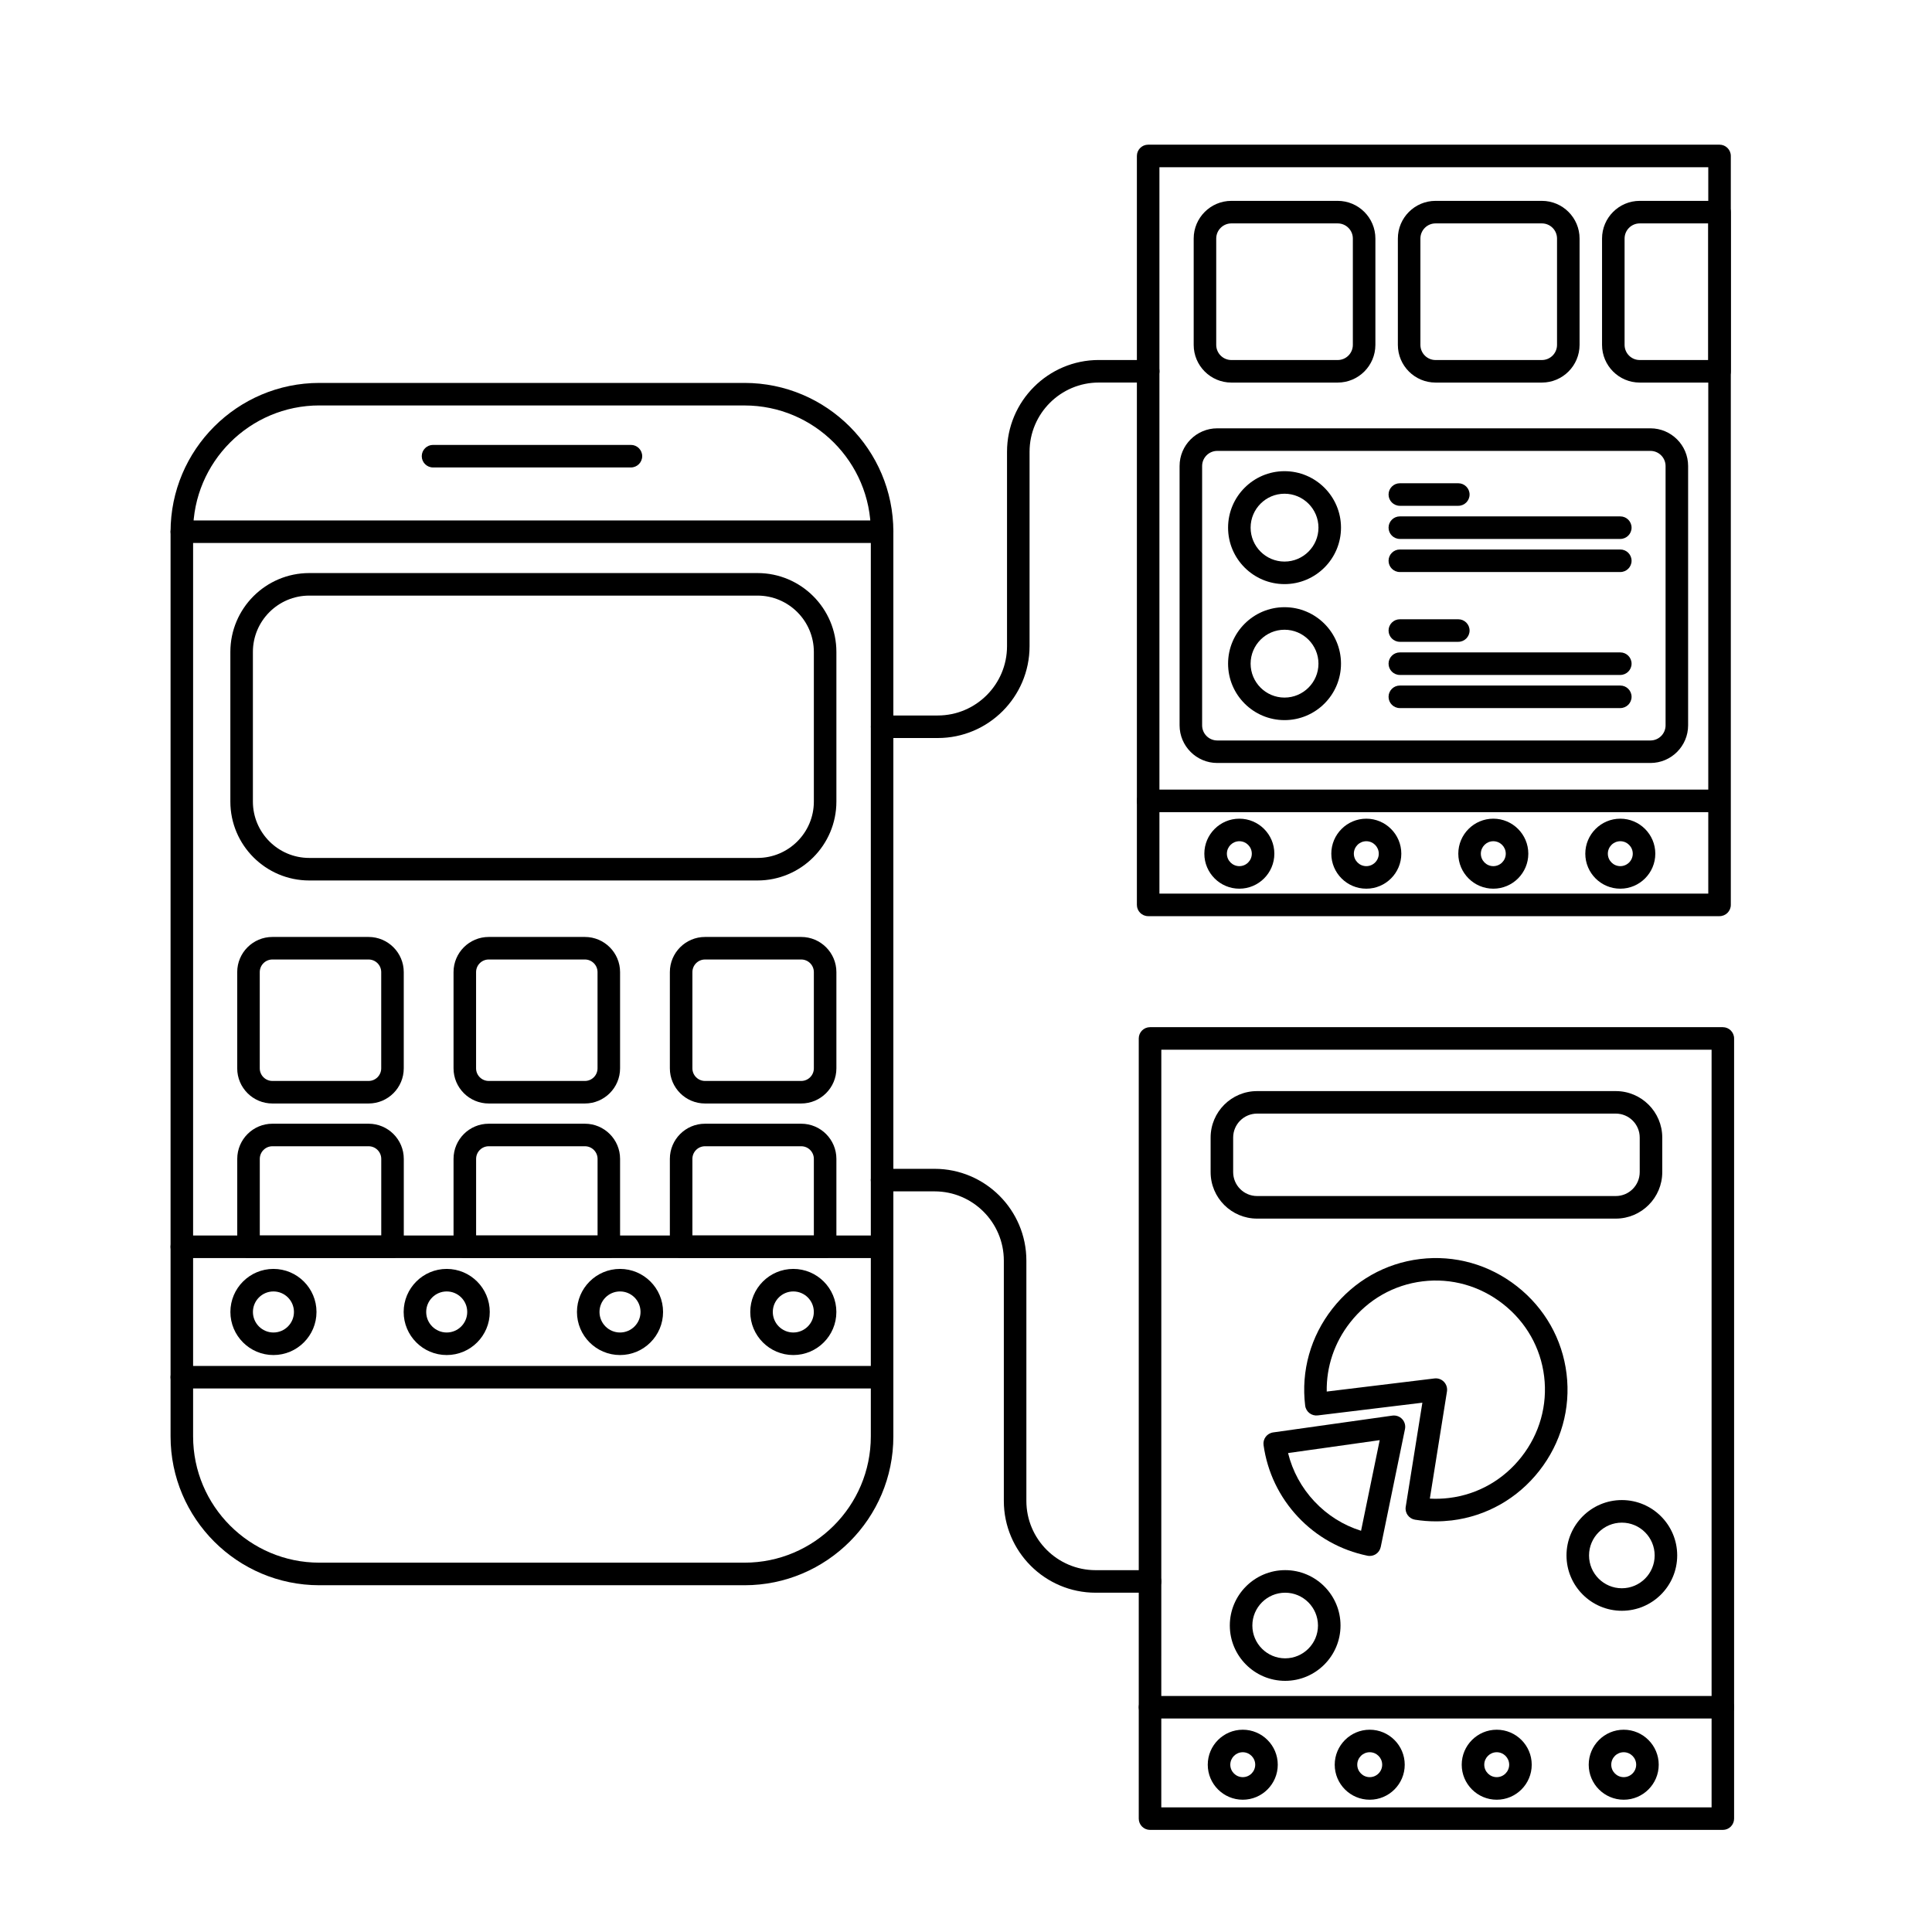 <svg xmlns="http://www.w3.org/2000/svg" id="&#x5716;&#x5C64;_1" height="512" viewBox="0 0 600 600" width="512"><g><path d="m534.02 284.52h-177.45c-1.93 0-3.5-1.57-3.5-3.5v-232.59c0-1.93 1.57-3.5 3.5-3.5h177.45c1.93 0 3.5 1.57 3.5 3.5v232.59c0 1.93-1.57 3.5-3.5 3.5zm-173.95-7h170.45v-225.59h-170.45z"></path></g><g><path d="m512.56 236.95h-134.53c-6.45 0-11.7-5.25-11.7-11.7v-80.53c0-6.45 5.25-11.7 11.7-11.7h134.53c6.45 0 11.7 5.25 11.7 11.7v80.53c0 6.45-5.25 11.7-11.7 11.7zm-134.53-96.92c-2.59 0-4.7 2.11-4.7 4.7v80.53c0 2.59 2.11 4.7 4.7 4.7h134.53c2.59 0 4.7-2.11 4.7-4.7v-80.53c0-2.59-2.11-4.7-4.7-4.7z"></path></g><g><path d="m503.2 209.61h-68.47c-1.93 0-3.5-1.57-3.5-3.5s1.57-3.5 3.5-3.5h68.47c1.93 0 3.5 1.57 3.5 3.5s-1.57 3.5-3.5 3.5z"></path></g><g><path d="m452.89 199.32h-18.16c-1.93 0-3.5-1.57-3.5-3.5s1.57-3.5 3.5-3.5h18.16c1.93 0 3.5 1.57 3.5 3.5s-1.57 3.5-3.5 3.5z"></path></g><g><path d="m503.2 219.9h-68.47c-1.93 0-3.5-1.57-3.5-3.5s1.57-3.5 3.5-3.5h68.47c1.93 0 3.5 1.57 3.5 3.5s-1.57 3.5-3.5 3.5z"></path></g><g><path d="m503.2 167.37h-68.47c-1.93 0-3.5-1.57-3.5-3.5s1.57-3.5 3.5-3.5h68.47c1.93 0 3.5 1.57 3.5 3.5s-1.57 3.5-3.5 3.5z"></path></g><g><path d="m452.89 157.08h-18.16c-1.93 0-3.5-1.57-3.5-3.5s1.57-3.5 3.5-3.5h18.16c1.93 0 3.5 1.57 3.5 3.5s-1.57 3.5-3.5 3.5z"></path></g><g><path d="m503.2 177.65h-68.47c-1.93 0-3.5-1.57-3.5-3.5s1.57-3.5 3.5-3.5h68.47c1.93 0 3.5 1.57 3.5 3.5s-1.57 3.5-3.5 3.5z"></path></g><g><path d="m415.44 118.81h-33.03c-6.45 0-11.7-5.25-11.7-11.7v-33.03c0-6.45 5.25-11.7 11.7-11.7h33.03c6.45 0 11.7 5.25 11.7 11.7v33.03c-.01 6.45-5.25 11.7-11.7 11.7zm-33.03-49.43c-2.59 0-4.7 2.11-4.7 4.7v33.03c0 2.59 2.11 4.7 4.7 4.7h33.03c2.59 0 4.7-2.11 4.7-4.7v-33.03c0-2.59-2.11-4.7-4.7-4.7z"></path></g><g><path d="m478.85 118.81h-33.03c-6.45 0-11.7-5.25-11.7-11.7v-33.03c0-6.45 5.25-11.7 11.7-11.7h33.03c6.45 0 11.7 5.25 11.7 11.7v33.03c-.01 6.45-5.25 11.7-11.7 11.7zm-33.03-49.43c-2.59 0-4.7 2.11-4.7 4.7v33.03c0 2.59 2.11 4.7 4.7 4.7h33.03c2.59 0 4.7-2.11 4.7-4.7v-33.03c0-2.59-2.11-4.7-4.7-4.7z"></path></g><g><path d="m534.02 118.81h-24.79c-6.45 0-11.7-5.25-11.7-11.7v-33.03c0-6.45 5.25-11.7 11.7-11.7h24.79c1.93 0 3.5 1.57 3.5 3.5v49.42c0 1.94-1.57 3.51-3.5 3.51zm-24.79-49.43c-2.59 0-4.7 2.11-4.7 4.7v33.03c0 2.59 2.11 4.7 4.7 4.7h21.29v-42.43z"></path></g><g><path d="m398.92 181.4c-9.67 0-17.53-7.87-17.53-17.53 0-9.67 7.87-17.54 17.53-17.54 9.67 0 17.54 7.87 17.54 17.54 0 9.66-7.87 17.53-17.54 17.53zm0-28.07c-5.81 0-10.53 4.73-10.53 10.54s4.73 10.53 10.53 10.53c5.81 0 10.54-4.73 10.54-10.53 0-5.81-4.73-10.54-10.54-10.54z"></path></g><g><path d="m398.92 223.64c-9.67 0-17.53-7.87-17.53-17.53 0-9.67 7.87-17.54 17.53-17.54 9.67 0 17.54 7.87 17.54 17.54s-7.87 17.53-17.54 17.53zm0-28.07c-5.81 0-10.53 4.73-10.53 10.54s4.73 10.53 10.53 10.53c5.81 0 10.54-4.73 10.54-10.53 0-5.81-4.73-10.54-10.54-10.54z"></path></g><g><path d="m114.48 342.7h-29.89c-6.02 0-10.92-4.9-10.92-10.92v-29.88c0-6.02 4.9-10.92 10.92-10.92h29.88c6.02 0 10.92 4.9 10.92 10.92v29.88c0 6.02-4.89 10.92-10.91 10.92zm-29.89-44.72c-2.16 0-3.92 1.76-3.92 3.92v29.88c0 2.16 1.76 3.92 3.92 3.92h29.88c2.16 0 3.92-1.76 3.92-3.92v-29.88c0-2.16-1.76-3.92-3.92-3.92z"></path></g><g><path d="m181.65 342.7h-29.88c-6.02 0-10.92-4.9-10.92-10.92v-29.88c0-6.02 4.9-10.92 10.92-10.92h29.88c6.02 0 10.92 4.9 10.92 10.92v29.88c0 6.02-4.9 10.92-10.92 10.92zm-29.88-44.72c-2.16 0-3.92 1.76-3.92 3.92v29.88c0 2.16 1.76 3.92 3.92 3.92h29.88c2.16 0 3.92-1.76 3.92-3.92v-29.88c0-2.16-1.76-3.92-3.92-3.92z"></path></g><g><path d="m248.83 342.7h-29.88c-6.02 0-10.92-4.9-10.92-10.92v-29.88c0-6.02 4.9-10.92 10.92-10.92h29.88c6.02 0 10.92 4.9 10.92 10.92v29.88c0 6.02-4.9 10.92-10.92 10.92zm-29.88-44.72c-2.16 0-3.92 1.76-3.92 3.92v29.88c0 2.16 1.76 3.92 3.92 3.92h29.88c2.16 0 3.92-1.76 3.92-3.92v-29.88c0-2.16-1.76-3.92-3.92-3.92z"></path></g><g><path d="m121.89 390.7h-44.71c-1.93 0-3.5-1.57-3.5-3.5v-27.3c0-6.02 4.9-10.92 10.92-10.92h29.88c6.02 0 10.92 4.9 10.92 10.92v27.3c-.01 1.93-1.57 3.5-3.51 3.5zm-41.21-7h37.72v-23.8c0-2.16-1.76-3.92-3.92-3.92h-29.88c-2.16 0-3.92 1.76-3.92 3.92z"></path></g><g><path d="m189.07 390.7h-44.72c-1.93 0-3.5-1.57-3.5-3.5v-27.3c0-6.02 4.9-10.92 10.92-10.92h29.88c6.02 0 10.92 4.9 10.92 10.92v27.3c0 1.93-1.56 3.5-3.5 3.5zm-41.21-7h37.72v-23.8c0-2.16-1.76-3.92-3.92-3.92h-29.88c-2.16 0-3.92 1.76-3.92 3.92z"></path></g><g><path d="m256.25 390.7h-44.72c-1.93 0-3.5-1.57-3.5-3.5v-27.3c0-6.02 4.89-10.92 10.91-10.92h29.89c6.02 0 10.92 4.9 10.92 10.92v27.3c0 1.93-1.57 3.5-3.5 3.5zm-41.22-7h37.72v-23.8c0-2.16-1.76-3.92-3.92-3.92h-29.89c-2.16 0-3.91 1.76-3.91 3.92z"></path></g><g><path d="m231.22 492.31h-132.03c-25.49 0-46.22-20.74-46.22-46.22v-280.95c0-25.49 20.74-46.22 46.22-46.22h132.03c25.49 0 46.22 20.74 46.22 46.22v280.95c.01 25.49-20.73 46.22-46.22 46.22zm-132.03-366.4c-21.63 0-39.22 17.6-39.22 39.22v280.95c0 21.63 17.6 39.22 39.22 39.22h132.03c21.63 0 39.22-17.59 39.22-39.22v-280.94c0-21.63-17.6-39.22-39.22-39.22h-132.03z"></path></g><g><path d="m273.95 168.63h-217.48c-1.93 0-3.5-1.57-3.5-3.5s1.57-3.5 3.5-3.5h217.48c1.93 0 3.5 1.57 3.5 3.5s-1.57 3.5-3.5 3.5z"></path></g><g><path d="m273.95 431.2h-217.49c-1.93 0-3.5-1.57-3.5-3.5s1.57-3.5 3.5-3.5h217.48c1.93 0 3.5 1.57 3.5 3.5s-1.56 3.5-3.49 3.5z"></path></g><g><path d="m273.95 390.7h-217.49c-1.93 0-3.5-1.57-3.5-3.5s1.57-3.5 3.5-3.5h217.48c1.93 0 3.5 1.57 3.5 3.5s-1.56 3.5-3.49 3.5z"></path></g><g><path d="m195.94 145.17h-61.46c-1.93 0-3.5-1.57-3.5-3.5s1.57-3.5 3.5-3.5h61.46c1.93 0 3.5 1.57 3.5 3.5s-1.57 3.5-3.5 3.5z"></path></g><g><path d="m235.25 273.44h-139.21c-13.51 0-24.5-10.99-24.5-24.5v-46.47c0-13.51 10.99-24.5 24.5-24.5h139.21c13.51 0 24.5 10.99 24.5 24.5v46.47c0 13.51-10.99 24.5-24.5 24.5zm-139.21-88.47c-9.65 0-17.5 7.85-17.5 17.5v46.47c0 9.65 7.85 17.5 17.5 17.5h139.21c9.65 0 17.5-7.85 17.5-17.5v-46.47c0-9.65-7.85-17.5-17.5-17.5z"></path></g><g><path d="m84.92 420.82c-7.37 0-13.37-6-13.37-13.38 0-7.37 6-13.37 13.37-13.37s13.37 6 13.37 13.37c0 7.38-6 13.38-13.37 13.38zm0-19.75c-3.52 0-6.37 2.86-6.37 6.37 0 3.52 2.86 6.38 6.37 6.38s6.37-2.86 6.37-6.38c0-3.51-2.86-6.37-6.37-6.37z"></path></g><g><path d="m138.73 420.82c-7.37 0-13.37-6-13.37-13.38 0-7.37 6-13.37 13.37-13.37s13.37 6 13.37 13.37c.01 7.38-5.99 13.38-13.37 13.38zm0-19.75c-3.52 0-6.37 2.86-6.37 6.37 0 3.52 2.86 6.38 6.37 6.38s6.37-2.86 6.37-6.38c.01-3.51-2.85-6.37-6.37-6.37z"></path></g><g><path d="m192.55 420.82c-7.37 0-13.37-6-13.37-13.38 0-7.37 6-13.37 13.37-13.37s13.37 6 13.37 13.37c.01 7.38-5.99 13.38-13.37 13.38zm0-19.75c-3.52 0-6.37 2.86-6.37 6.37 0 3.52 2.86 6.38 6.37 6.38s6.37-2.86 6.37-6.38c.01-3.51-2.85-6.37-6.37-6.37z"></path></g><g><path d="m246.37 420.82c-7.37 0-13.37-6-13.37-13.38 0-7.37 6-13.37 13.37-13.37s13.37 6 13.37 13.37c.01 7.38-5.99 13.38-13.37 13.38zm0-19.75c-3.52 0-6.37 2.86-6.37 6.37 0 3.52 2.86 6.38 6.37 6.38s6.37-2.86 6.37-6.38c.01-3.51-2.85-6.37-6.37-6.37z"></path></g><g><path d="m384.89 275.99c-5.99 0-10.87-4.88-10.87-10.87s4.88-10.87 10.87-10.87c6 0 10.87 4.88 10.87 10.87s-4.88 10.87-10.87 10.87zm0-14.74c-2.13 0-3.87 1.74-3.87 3.87s1.74 3.87 3.87 3.87c2.14 0 3.87-1.74 3.87-3.87s-1.74-3.87-3.87-3.87z"></path></g><g><path d="m424.32 275.99c-6 0-10.87-4.88-10.87-10.87s4.88-10.87 10.87-10.87 10.87 4.88 10.87 10.87-4.87 10.87-10.87 10.87zm0-14.74c-2.14 0-3.87 1.74-3.87 3.87s1.74 3.87 3.87 3.87 3.87-1.74 3.87-3.87-1.73-3.87-3.87-3.87z"></path></g><g><path d="m503.2 275.99c-6 0-10.87-4.88-10.87-10.87s4.88-10.87 10.87-10.87 10.87 4.88 10.87 10.87-4.88 10.87-10.87 10.87zm0-14.74c-2.14 0-3.87 1.74-3.87 3.87s1.74 3.87 3.87 3.87 3.87-1.74 3.87-3.87-1.74-3.87-3.87-3.87z"></path></g><g><path d="m463.76 275.99c-5.99 0-10.87-4.88-10.87-10.87s4.88-10.87 10.87-10.87c6 0 10.87 4.88 10.87 10.87s-4.87 10.87-10.87 10.87zm0-14.74c-2.13 0-3.87 1.74-3.87 3.87s1.74 3.87 3.87 3.87c2.14 0 3.87-1.74 3.87-3.87s-1.73-3.87-3.87-3.87z"></path></g><g><path d="m385.95 558.92c-5.99 0-10.87-4.88-10.87-10.87s4.88-10.87 10.87-10.87c6 0 10.87 4.88 10.87 10.87s-4.88 10.87-10.87 10.87zm0-14.75c-2.13 0-3.87 1.74-3.87 3.87s1.74 3.87 3.87 3.87c2.14 0 3.87-1.74 3.87-3.87s-1.74-3.87-3.87-3.87z"></path></g><g><path d="m425.38 558.92c-6 0-10.87-4.88-10.87-10.87s4.88-10.87 10.87-10.87 10.87 4.88 10.87 10.87-4.87 10.87-10.87 10.87zm0-14.75c-2.14 0-3.87 1.74-3.87 3.87s1.74 3.87 3.87 3.87 3.87-1.74 3.87-3.87-1.73-3.87-3.87-3.87z"></path></g><g><path d="m504.26 558.92c-6 0-10.87-4.88-10.87-10.87s4.88-10.87 10.87-10.87 10.87 4.88 10.87 10.87-4.88 10.87-10.87 10.87zm0-14.75c-2.14 0-3.87 1.74-3.87 3.87s1.74 3.87 3.87 3.87 3.87-1.74 3.87-3.87-1.74-3.87-3.87-3.87z"></path></g><g><path d="m464.82 558.92c-5.99 0-10.87-4.88-10.87-10.87s4.88-10.87 10.87-10.87c6 0 10.87 4.88 10.87 10.87s-4.87 10.87-10.87 10.87zm0-14.75c-2.13 0-3.87 1.74-3.87 3.87s1.74 3.87 3.87 3.87c2.14 0 3.87-1.74 3.87-3.87s-1.73-3.87-3.87-3.87z"></path></g><g><path d="m445.91 472.47c-2.16 0-4.31-.17-6.45-.51-1.91-.31-3.21-2.1-2.9-4.01l5.17-32.33-32.5 3.95c-1.92.23-3.66-1.13-3.9-3.05-1.31-10.77 1.69-21.46 8.46-30.1 6.76-8.63 16.42-14.11 27.2-15.42 10.77-1.31 21.46 1.69 30.1 8.46s14.11 16.42 15.42 27.2c1.31 10.77-1.69 21.46-8.46 30.1-6.76 8.63-16.42 14.11-27.2 15.42-1.65.19-3.29.29-4.94.29zm-1.86-7.06c1.98.11 3.97.04 5.95-.2 8.92-1.08 16.92-5.62 22.53-12.79 5.61-7.16 8.1-16.02 7.02-24.94s-5.62-16.92-12.79-22.53c-7.16-5.61-16.02-8.11-24.94-7.02-8.92 1.08-16.92 5.62-22.53 12.79-4.88 6.22-7.4 13.73-7.26 21.44l33.46-4.07c1.09-.13 2.18.25 2.94 1.05.76.79 1.11 1.89.94 2.98z"></path></g><g><path d="m425.37 483.21c-.24 0-.47-.02-.71-.07-8.31-1.71-15.76-5.88-21.57-12.06-5.8-6.18-9.5-13.89-10.68-22.28-.27-1.91 1.06-3.68 2.98-3.95l37.02-5.22c1.13-.15 2.26.24 3.04 1.07s1.11 1.99.88 3.1l-7.53 36.62c-.19.91-.73 1.71-1.5 2.22-.58.37-1.25.57-1.93.57zm-25.35-31.95c1.39 5.62 4.18 10.76 8.19 15.03s8.96 7.38 14.48 9.11l5.79-28.15z"></path></g><g><path d="m501.8 378.45h-111.4c-7.96 0-14.43-6.47-14.43-14.43v-10.74c0-7.96 6.47-14.43 14.43-14.43h111.4c7.96 0 14.43 6.47 14.43 14.43v10.74c0 7.95-6.47 14.43-14.43 14.43zm-111.4-32.61c-4.1 0-7.43 3.33-7.43 7.43v10.74c0 4.1 3.33 7.43 7.43 7.43h111.4c4.1 0 7.43-3.33 7.43-7.43v-10.74c0-4.1-3.33-7.43-7.43-7.43z"></path></g><g><path d="m399.12 522c-9.48 0-17.19-7.71-17.19-17.19s7.71-17.19 17.19-17.19 17.19 7.71 17.19 17.19-7.72 17.19-17.19 17.19zm0-27.37c-5.62 0-10.19 4.57-10.19 10.19s4.57 10.19 10.19 10.19 10.19-4.57 10.19-10.19c-.01-5.62-4.58-10.19-10.19-10.19z"></path></g><g><path d="m503.68 500.24c-9.48 0-17.19-7.71-17.19-17.19s7.71-17.19 17.19-17.19 17.19 7.71 17.19 17.19-7.71 17.19-17.19 17.19zm0-27.37c-5.62 0-10.19 4.57-10.19 10.19s4.57 10.19 10.19 10.19 10.19-4.57 10.19-10.19-4.57-10.19-10.19-10.19z"></path></g><g><path d="m535.05 568.29h-177.9c-.93 0-1.82-.37-2.48-1.03s-1.02-1.55-1.02-2.47v-242.29c0-1.93 1.57-3.5 3.5-3.5h177.89c1.93 0 3.5 1.57 3.5 3.5v242.29c0 .93-.37 1.82-1.02 2.47-.65.66-1.54 1.03-2.47 1.03zm-174.4-7h170.9v-235.29h-170.89z"></path></g><g><path d="m533.76 252.22h-177.19c-1.93 0-3.5-1.57-3.5-3.5s1.57-3.5 3.5-3.5h177.19c1.93 0 3.5 1.57 3.5 3.5s-1.57 3.5-3.5 3.5z"></path></g><g><path d="m535.05 533.7h-177.9c-1.93 0-3.5-1.57-3.5-3.5s1.57-3.5 3.5-3.5h177.9c1.93 0 3.5 1.57 3.5 3.5s-1.57 3.5-3.5 3.5z"></path></g><g><path d="m291.23 229.2h-17.28c-1.93 0-3.5-1.57-3.5-3.5s1.57-3.5 3.5-3.5h17.28c11.86 0 21.51-9.65 21.51-21.51v-60.38c0-15.72 12.79-28.51 28.51-28.51h15.33c1.93 0 3.5 1.57 3.5 3.5s-1.57 3.5-3.5 3.5h-15.33c-11.86 0-21.51 9.65-21.51 21.51v60.38c-.01 15.73-12.79 28.51-28.51 28.51z"></path></g><g><path d="m357.15 494.63h-16.89c-15.72 0-28.51-12.79-28.51-28.51v-74.62c0-11.86-9.65-21.51-21.51-21.51h-16.31c-1.93 0-3.5-1.57-3.5-3.5s1.57-3.5 3.5-3.5h16.31c15.72 0 28.51 12.79 28.51 28.51v74.62c0 11.86 9.65 21.51 21.51 21.51h16.89c1.93 0 3.5 1.57 3.5 3.5s-1.56 3.5-3.5 3.5z"></path></g></svg>
